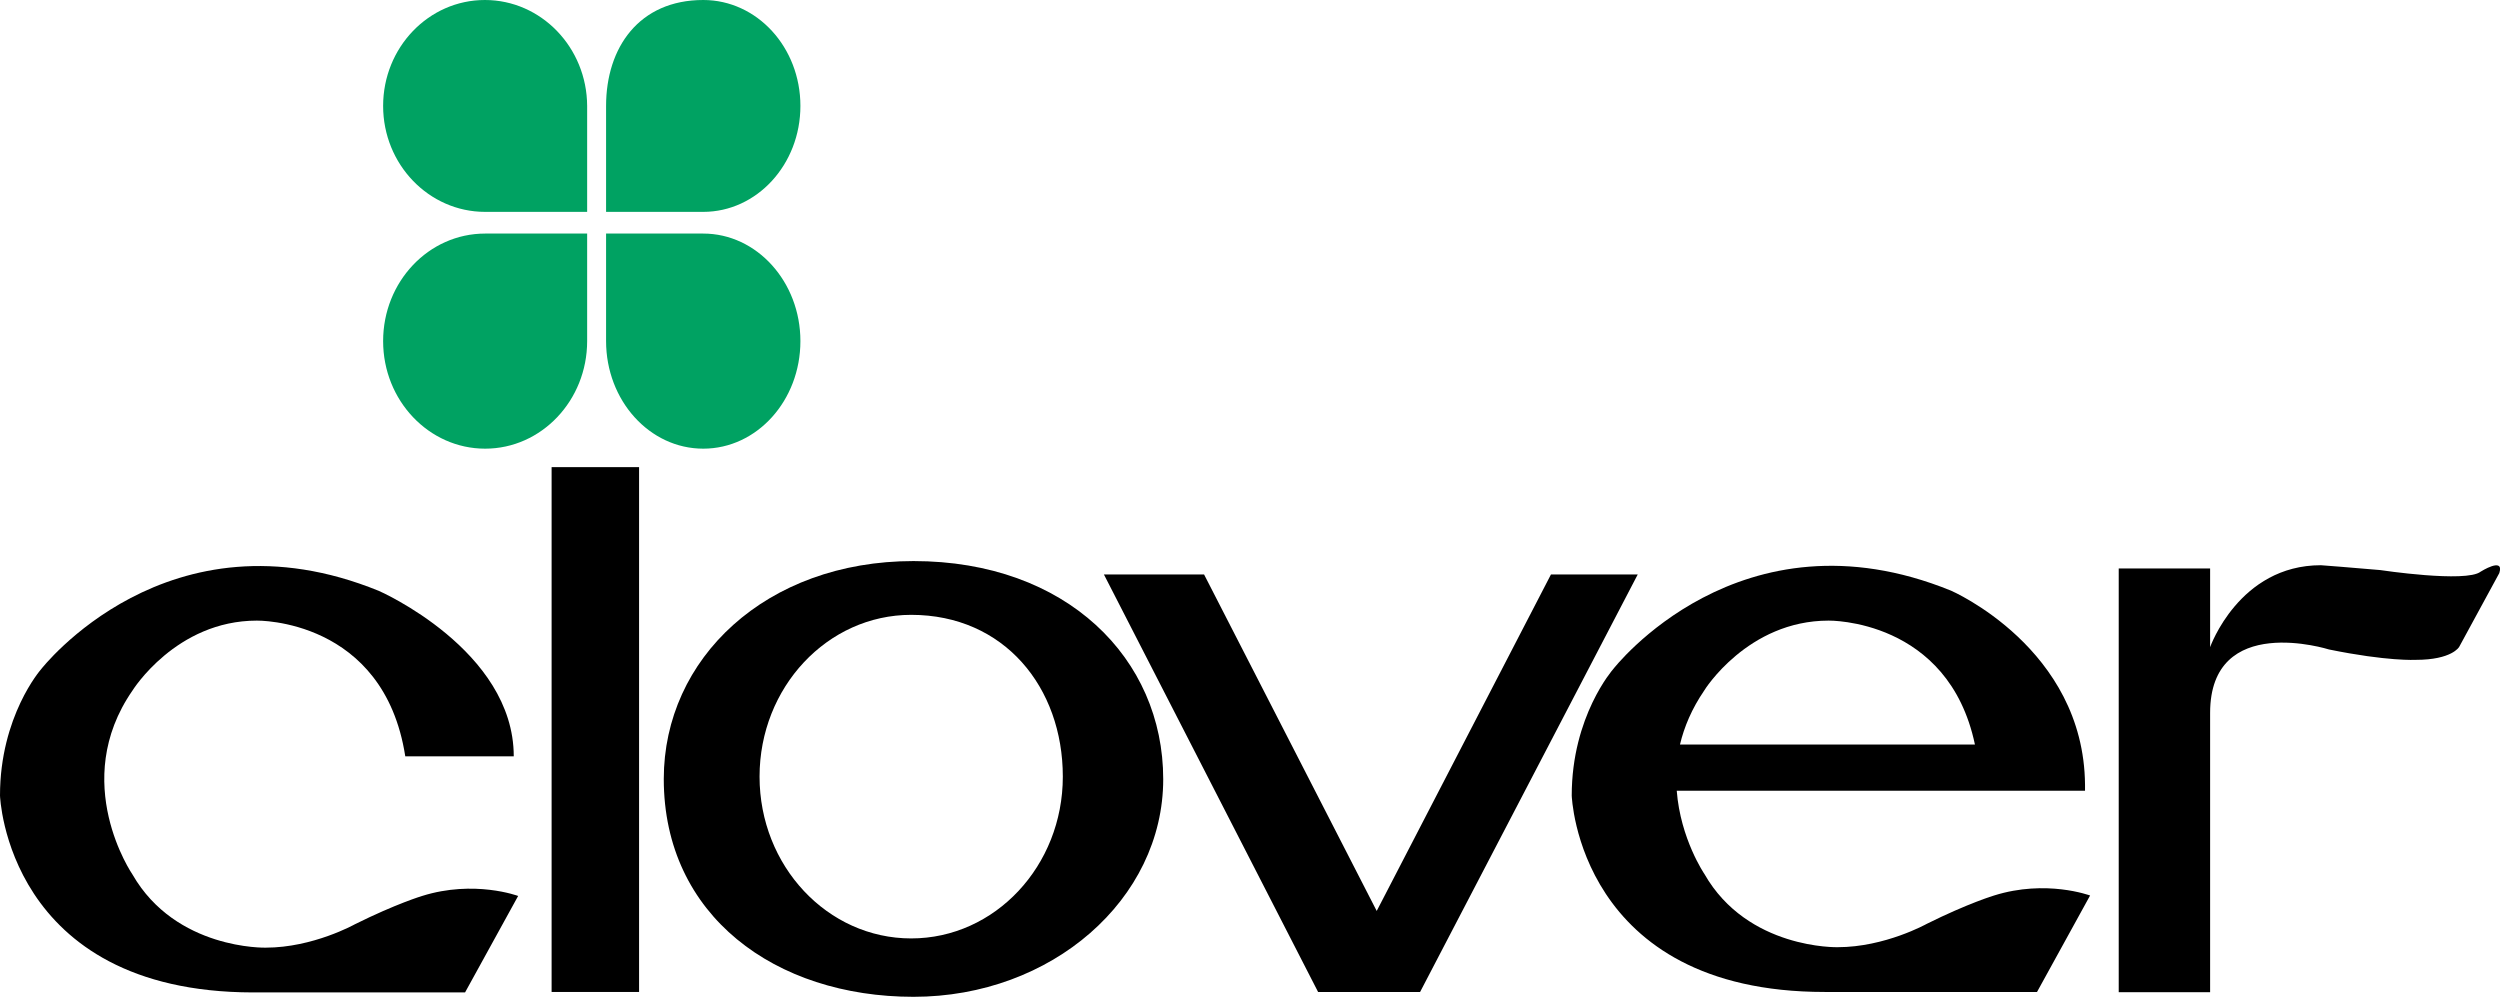 <?xml version="1.0" encoding="utf-8"?>
<!-- Generator: Adobe Illustrator 25.2.3, SVG Export Plug-In . SVG Version: 6.00 Build 0)  -->
<svg version="1.1" id="Layer_1" xmlns="http://www.w3.org/2000/svg" xmlns:xlink="http://www.w3.org/1999/xlink" x="0px" y="0px"
	 viewBox="0 0 1083.2 432" style="enable-background:new 0 0 1083.2 432;" xml:space="preserve">
<style type="text/css">
	.st0{fill:#00A262;}
</style>
<path d="M222.6,327.7h-47c-9.3-59.8-64.3-58.8-64.3-58.8c-35.1,0-53.9,30.3-53.9,30.3c-27.5,39.7,0,79.7,0,79.7
	c18.8,32.7,57.7,31.7,57.7,31.7c20.5,0,38.6-10.1,38.6-10.1c18.1-9,29.2-12.3,29.2-12.3c22.6-7.1,41.6,0,41.6,0l-23,41.8h-92
	C2.8,429.8,0,344.7,0,344.7c0-34.4,17.7-54.6,17.7-54.6s55-71.3,146.4-34.1C164.2,256,222.6,281.7,222.6,327.7z"/>
<rect x="239" y="202.4" width="37.9" height="227.4"/>
<path d="M395.8,243.1c-64,0-108.2,42.3-108.2,94.4c0,59.3,48.4,94.4,108.2,94.4S504,389.7,504,337.6
	C504,285.4,462.2,243.1,395.8,243.1z M394.8,406.6c-36.3,0-65.7-31.4-65.7-70.1s29.4-70.1,65.7-70.1c40.3,0,65.7,31.4,65.7,70.1
	S431.1,406.6,394.8,406.6z"/>
<polygon points="478.3,248.9 571.1,429.8 615.3,429.8 709.6,248.9 672,248.9 596.5,394.7 521.7,248.9 "/>
<path d="M864,388c0,0-11.1,3.3-29.2,12.3c0,0-18.1,10.1-38.6,10.1c0,0-39,1-57.7-31.7c0,0-10.4-15.2-12-36.1h176.9v-2.6h0
	c-0.5-59.2-58.1-84.1-58.1-84.1c-91.5-37.2-146.4,34.1-146.4,34.1S681,310.3,681,344.7c0,0,2.8,85.1,109.6,85.1h92l23-41.8
	C905.5,388,886.6,380.9,864,388z M792.3,268.9c0,0,51.9-0.9,63.4,53.7H727.9c1.8-7.6,5.1-15.5,10.5-23.4
	C738.4,299.1,757.2,268.9,792.3,268.9z"/>
<path d="M1074.8,247.7c-6.3,4.9-43.5-0.7-43.5-0.7c-11.1-1-25.7-2.1-25.7-2.1c-35.5,0-48,35.5-48,35.5v-34.1H918v183.6h39.6V308.9
	c0-43.8,51.5-27.5,51.5-27.5c25.4,5.2,37.6,4.5,37.6,4.5c15.7,0,18.8-5.6,18.8-5.6l17.4-32C1085.2,241.1,1074.8,247.7,1074.8,247.7z
	"/>
<path class="st0" d="M210.1,0C185.7,0,166,20.6,166,45.9s19.8,45.9,44.2,45.9h44.2V45.9C254.3,20.6,234.5,0,210.1,0z"/>
<path class="st0" d="M346.8,45.9c0-25.4-18.8-45.9-42.1-45.9c-27.8,0-42.1,20.6-42.1,45.9v45.9h42.1
	C327.9,91.8,346.8,71.3,346.8,45.9z"/>
<path class="st0" d="M166,147.8c0,25.7,19.8,46.6,44.2,46.6s44.2-20.9,44.2-46.6v-46.6h-44.2C185.7,101.2,166,122.1,166,147.8z"/>
<path class="st0" d="M304.7,101.2h-42.1v46.6c0,25.7,18.8,46.6,42.1,46.6s42.1-20.9,42.1-46.6S327.9,101.2,304.7,101.2z"/>
</svg>

